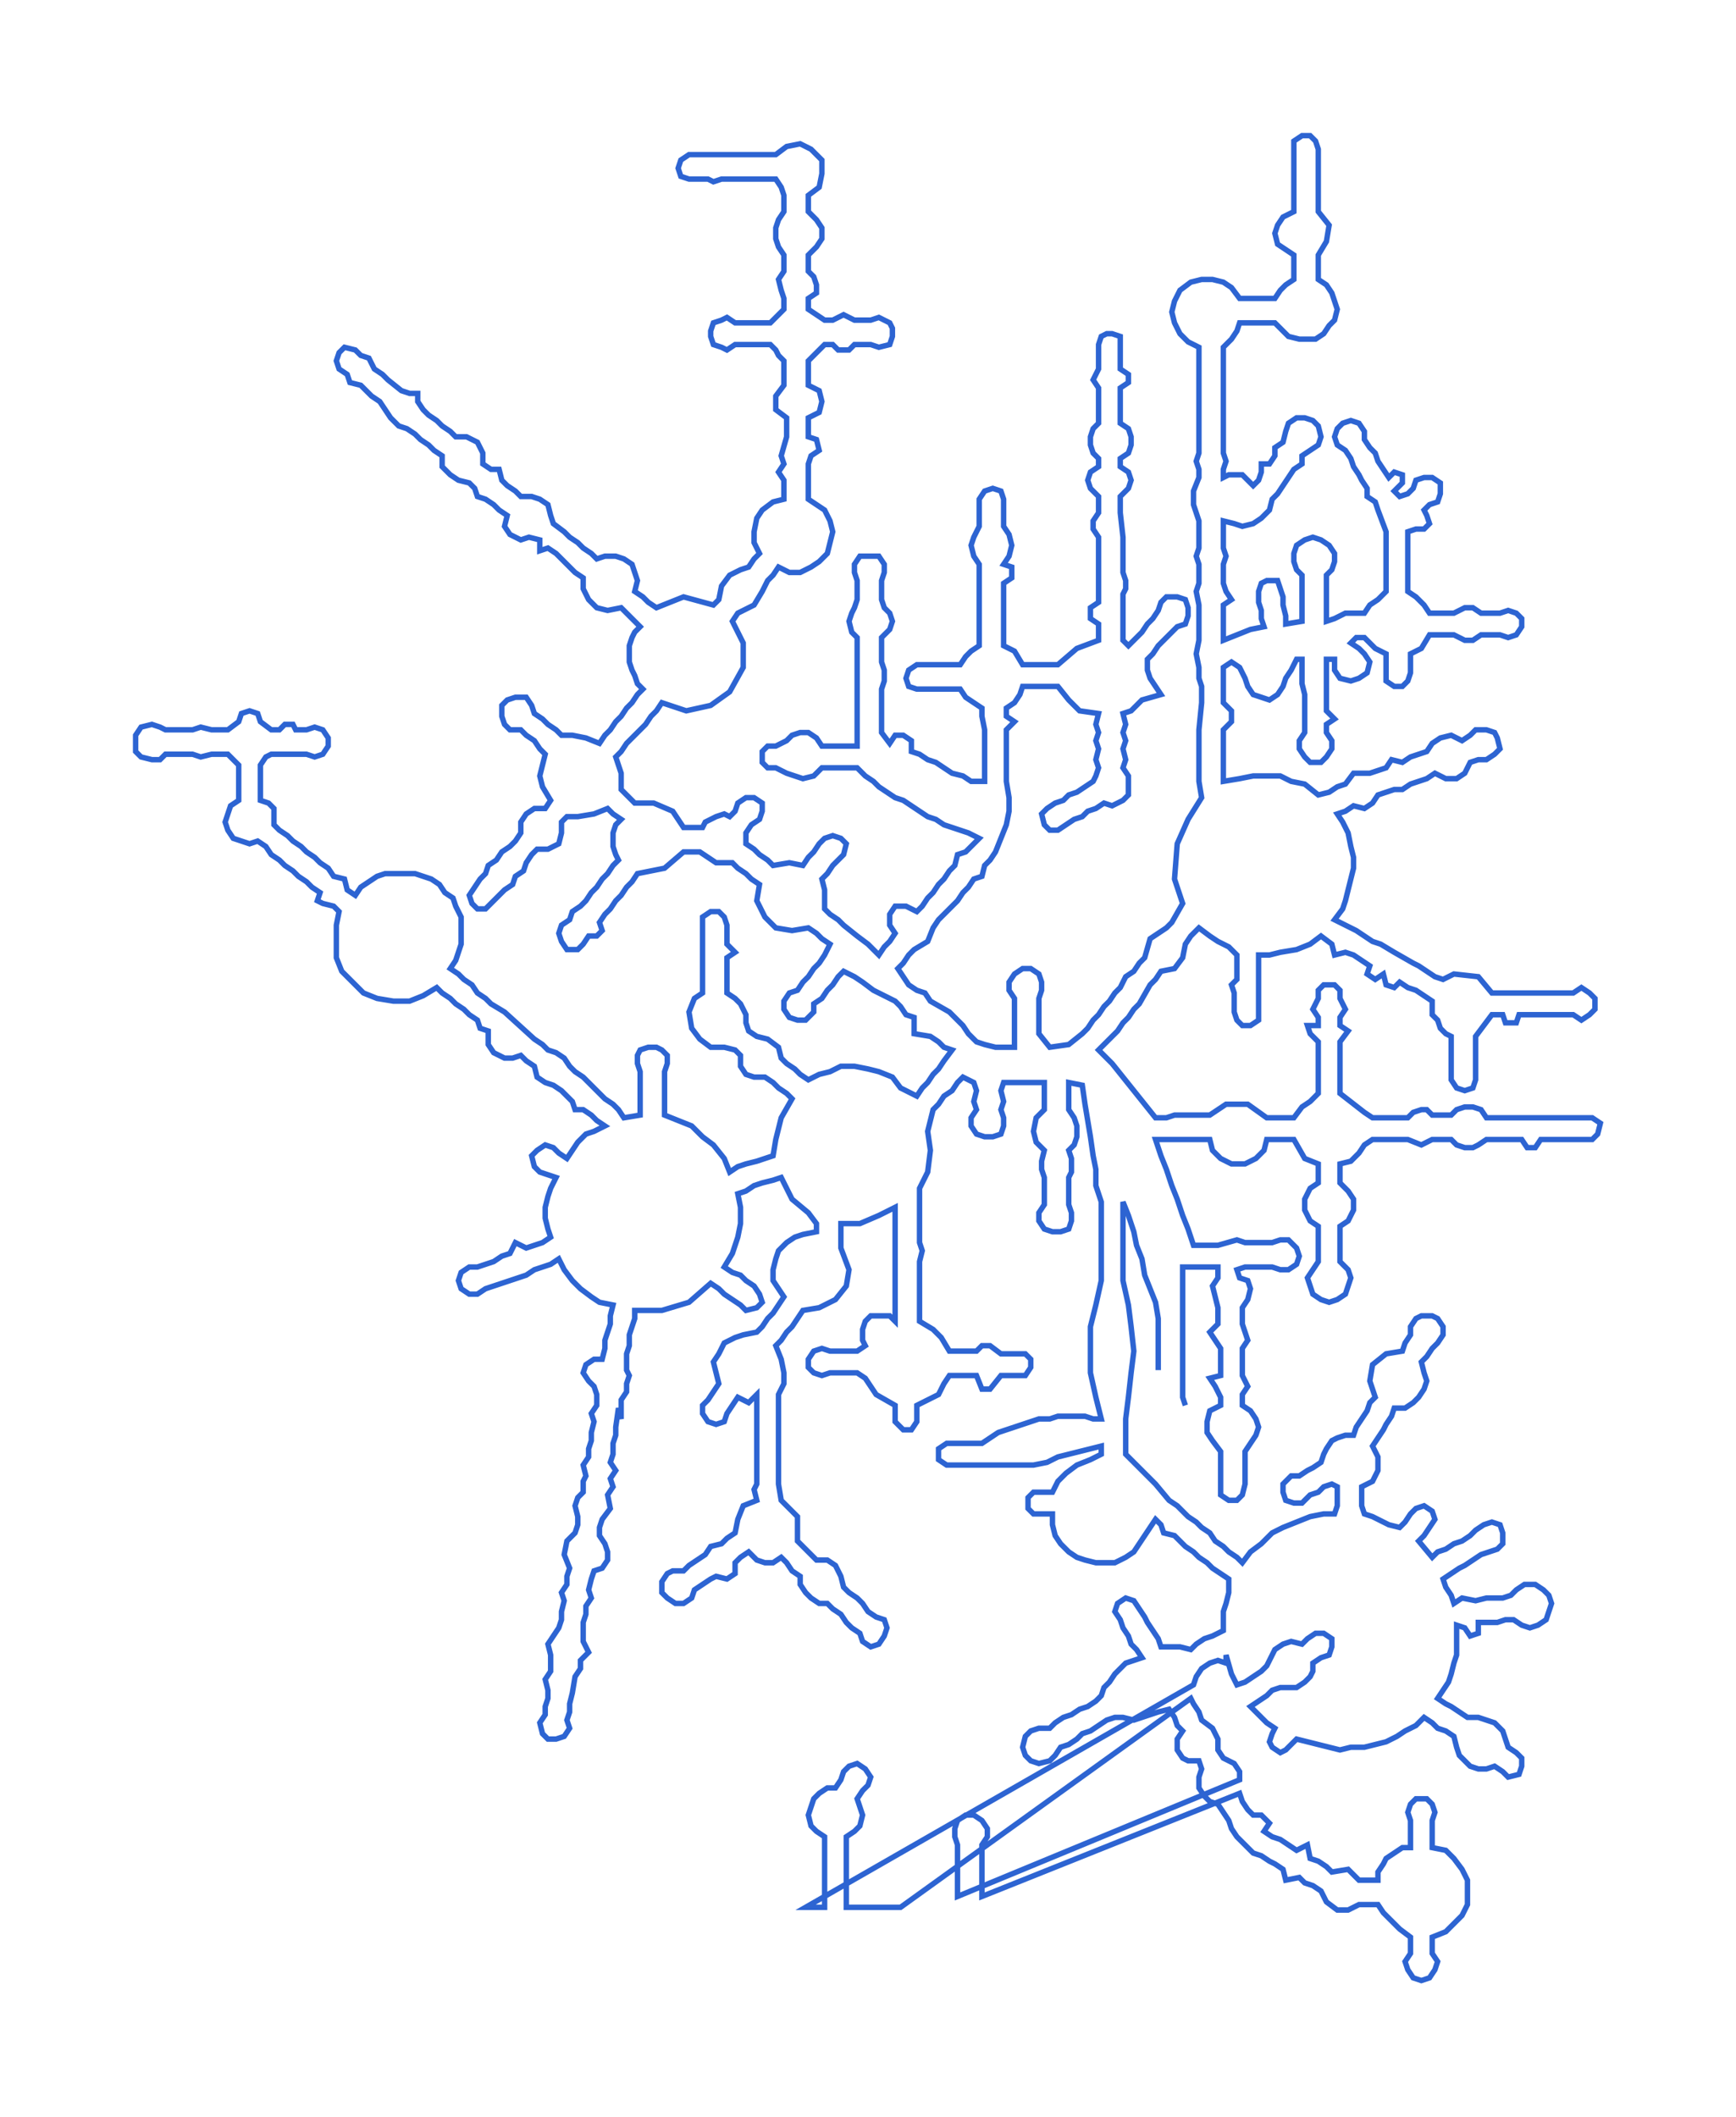 <svg xmlns="http://www.w3.org/2000/svg" width="640" height="780.171"><path style="stroke:#2d64d2;stroke-width:2px;fill:none;" d="M427 505 L427 505 L427 502 L427 499 L427 495 L427 492 L427 489 L427 486 L426 480 L424 475 L422 470 L421 464 L419 459 L418 454 L416 448 L414 443 L414 446 L414 450 L414 453 L414 456 L414 459 L414 463 L414 466 L414 469 L414 472 L416 481 L417 489 L418 498 L417 506 L416 515 L415 523 L415 533 L415 536 L421 542 L426 547 L431 553 L434 555 L438 559 L441 561 L443 563 L446 565 L448 568 L451 570 L453 572 L456 574 L458 576 L461 572 L465 569 L469 565 L473 563 L478 561 L483 559 L488 558 L492 558 L493 555 L493 552 L493 548 L491 547 L488 548 L486 550 L483 551 L480 554 L477 554 L474 553 L473 550 L473 547 L476 544 L479 544 L482 542 L484 541 L487 539 L488 536 L489 534 L491 531 L493 530 L496 529 L499 529 L500 526 L502 523 L504 520 L505 517 L507 515 L505 509 L506 503 L511 499 L517 498 L518 495 L520 492 L520 489 L522 486 L524 485 L528 485 L530 486 L532 489 L532 492 L530 495 L528 497 L526 500 L524 502 L525 506 L526 509 L525 512 L523 515 L521 517 L518 519 L514 519 L513 522 L511 525 L510 527 L508 530 L506 533 L508 537 L508 542 L506 546 L502 548 L502 552 L502 555 L503 558 L506 559 L510 561 L512 562 L516 563 L518 561 L520 558 L522 556 L525 555 L528 557 L529 560 L527 563 L525 566 L523 568 L528 574 L530 572 L533 571 L536 569 L539 568 L542 566 L544 564 L547 562 L550 561 L553 562 L554 565 L554 569 L552 571 L549 572 L546 573 L543 575 L540 577 L538 578 L535 580 L532 582 L533 585 L535 588 L536 591 L539 589 L544 590 L548 589 L551 589 L554 589 L557 588 L559 586 L562 584 L566 584 L569 586 L571 588 L572 591 L571 594 L570 597 L567 599 L564 600 L561 599 L558 597 L555 597 L552 598 L549 598 L545 598 L545 602 L542 603 L540 600 L537 599 L537 603 L537 606 L537 610 L536 613 L535 617 L534 620 L532 623 L530 626 L533 628 L535 629 L538 631 L541 633 L545 633 L548 634 L551 635 L554 638 L555 641 L556 644 L559 646 L561 648 L561 651 L560 654 L556 655 L554 653 L551 651 L548 652 L545 652 L542 651 L540 649 L538 647 L537 644 L536 640 L533 638 L530 637 L528 635 L525 633 L522 636 L518 638 L515 640 L511 642 L507 643 L503 644 L498 644 L494 645 L490 644 L486 643 L482 642 L478 641 L476 643 L474 645 L472 646 L469 644 L468 642 L469 639 L470 637 L467 635 L465 633 L463 631 L461 629 L464 627 L467 625 L469 623 L472 622 L476 622 L478 622 L481 620 L483 618 L484 616 L484 613 L487 611 L490 610 L491 607 L491 604 L488 602 L485 602 L482 604 L480 606 L476 605 L473 606 L470 608 L469 610 L467 614 L465 616 L462 618 L459 620 L456 621 L455 619 L454 617 L452 610 L452 613 L449 612 L446 613 L443 615 L441 618 L440 621 L297 703 L300 703 L304 703 L304 700 L304 697 L304 693 L304 690 L304 687 L304 684 L304 680 L304 677 L301 675 L299 673 L298 669 L299 666 L300 663 L302 661 L305 659 L308 659 L310 656 L311 653 L313 651 L316 650 L319 652 L321 655 L320 658 L318 660 L316 663 L317 666 L318 669 L317 673 L315 675 L312 677 L312 680 L312 684 L312 687 L312 690 L312 693 L312 697 L312 700 L312 703 L316 703 L319 703 L322 703 L326 703 L329 703 L332 703 L439 626 L440 628 L442 631 L443 634 L447 637 L449 641 L449 645 L451 648 L455 650 L457 653 L457 656 L353 699 L353 696 L353 693 L353 689 L353 686 L353 683 L353 680 L352 677 L352 674 L353 671 L356 669 L359 669 L362 671 L364 674 L364 677 L362 680 L362 683 L362 686 L362 689 L362 693 L362 696 L362 699 L457 661 L458 664 L460 667 L462 669 L465 669 L468 672 L466 675 L469 677 L472 678 L475 680 L478 682 L482 680 L483 685 L486 686 L489 688 L491 690 L497 689 L501 693 L504 693 L508 693 L508 690 L510 687 L511 685 L514 683 L517 681 L520 681 L520 678 L520 674 L520 671 L519 668 L520 665 L522 663 L526 663 L528 665 L529 668 L528 671 L528 674 L528 678 L528 681 L533 682 L536 685 L539 689 L541 693 L541 697 L541 702 L539 706 L536 709 L533 712 L528 714 L528 717 L528 720 L530 723 L529 726 L527 729 L524 730 L521 729 L519 726 L518 723 L520 720 L520 717 L520 714 L516 711 L513 708 L510 705 L508 702 L504 702 L501 702 L497 704 L493 704 L489 701 L487 697 L484 695 L481 694 L479 692 L474 693 L473 689 L470 687 L468 686 L465 684 L462 683 L459 680 L456 677 L454 674 L453 671 L451 668 L449 665 L446 664 L444 662 L442 659 L442 655 L443 652 L442 649 L438 649 L436 648 L434 645 L434 641 L436 638 L434 636 L433 633 L431 630 L427 631 L424 632 L421 633 L418 634 L414 633 L411 633 L408 634 L405 636 L402 638 L399 639 L397 641 L394 643 L391 644 L389 647 L387 649 L383 650 L380 649 L378 647 L377 644 L378 640 L380 638 L383 637 L387 637 L389 635 L392 633 L395 632 L398 630 L401 629 L404 627 L406 625 L407 622 L409 620 L411 617 L413 615 L415 613 L418 612 L421 611 L419 608 L417 606 L416 603 L414 600 L413 597 L411 594 L412 591 L415 589 L418 590 L420 593 L422 596 L423 598 L425 601 L427 604 L428 607 L431 607 L435 607 L439 608 L441 606 L444 604 L447 603 L451 601 L451 597 L451 594 L452 591 L453 587 L453 582 L450 580 L447 578 L445 576 L442 574 L440 572 L437 570 L435 568 L433 566 L429 565 L428 562 L426 560 L424 563 L422 566 L420 569 L418 572 L415 574 L411 576 L408 576 L404 576 L400 575 L397 574 L394 572 L391 569 L389 566 L388 562 L388 558 L384 558 L381 558 L379 556 L379 552 L381 550 L384 550 L388 550 L390 546 L393 543 L397 540 L402 538 L406 536 L406 533 L402 534 L398 535 L394 536 L390 537 L386 539 L381 540 L376 540 L371 540 L367 540 L362 540 L358 540 L355 540 L352 540 L349 540 L346 538 L346 534 L349 532 L352 532 L355 532 L358 532 L362 532 L365 530 L368 528 L371 527 L374 526 L377 525 L380 524 L383 523 L387 523 L390 522 L393 522 L396 522 L400 522 L403 523 L406 523 L404 515 L402 506 L402 498 L402 489 L404 481 L406 472 L406 469 L406 466 L406 463 L406 459 L406 456 L406 453 L406 450 L406 446 L406 443 L404 437 L404 431 L403 426 L402 419 L401 413 L400 407 L399 400 L394 399 L394 403 L394 406 L394 409 L396 412 L397 415 L397 419 L396 422 L394 424 L395 427 L395 429 L395 432 L394 434 L394 437 L394 440 L394 444 L395 447 L395 450 L394 453 L391 454 L388 454 L385 453 L383 450 L383 447 L385 444 L385 440 L385 437 L385 434 L384 431 L384 428 L385 424 L382 421 L381 417 L382 412 L385 409 L385 406 L385 403 L385 399 L380 399 L375 399 L370 399 L369 402 L370 406 L369 409 L370 412 L370 415 L369 418 L366 419 L363 419 L360 418 L358 415 L358 412 L360 409 L359 406 L360 402 L359 399 L355 397 L353 399 L351 402 L348 404 L346 407 L344 409 L342 417 L343 424 L342 432 L339 438 L339 445 L339 448 L339 451 L339 455 L339 458 L340 461 L339 465 L339 468 L339 471 L339 474 L339 478 L339 481 L339 484 L339 487 L344 490 L347 493 L350 498 L353 498 L356 498 L360 498 L362 496 L365 496 L369 499 L372 499 L375 499 L378 499 L380 501 L380 504 L378 507 L375 507 L372 507 L369 507 L365 512 L362 512 L360 507 L356 507 L353 507 L350 507 L348 510 L346 514 L342 516 L338 518 L338 521 L338 524 L336 527 L333 527 L330 524 L330 521 L330 518 L323 514 L319 508 L316 506 L313 506 L309 506 L306 506 L303 507 L300 506 L298 504 L298 501 L300 498 L303 497 L306 498 L309 498 L313 498 L316 498 L319 496 L318 494 L318 490 L319 487 L321 485 L325 485 L328 485 L330 487 L330 484 L330 481 L330 478 L330 474 L330 471 L330 468 L330 465 L330 458 L330 455 L330 451 L330 448 L330 445 L324 448 L317 451 L310 451 L310 454 L310 460 L313 468 L312 474 L308 479 L302 482 L296 483 L294 486 L292 489 L290 491 L288 494 L286 496 L288 501 L289 506 L289 510 L287 514 L287 517 L287 521 L287 524 L287 527 L287 530 L287 534 L287 537 L287 540 L287 543 L287 547 L288 553 L294 559 L294 568 L296 570 L299 573 L301 575 L305 575 L308 577 L310 581 L311 585 L313 587 L316 589 L318 591 L320 594 L323 596 L326 597 L327 600 L326 603 L324 606 L321 607 L318 605 L317 602 L314 600 L312 598 L310 595 L307 593 L305 591 L302 591 L299 589 L297 587 L295 584 L295 581 L292 579 L290 576 L288 574 L285 576 L282 576 L279 575 L276 572 L273 574 L271 576 L271 580 L268 582 L264 581 L262 582 L259 584 L256 586 L255 589 L252 591 L249 591 L246 589 L244 587 L244 583 L246 580 L248 579 L252 579 L254 577 L257 575 L260 573 L262 570 L266 569 L268 567 L271 565 L272 560 L274 555 L279 553 L278 549 L279 547 L279 543 L279 540 L279 537 L279 534 L279 530 L279 527 L279 524 L279 521 L279 517 L279 514 L276 517 L272 515 L270 518 L268 521 L267 524 L264 525 L261 524 L259 521 L259 518 L261 516 L263 513 L265 510 L264 506 L263 502 L265 499 L267 495 L271 493 L274 492 L279 491 L281 489 L283 486 L285 484 L287 481 L289 478 L287 475 L285 472 L285 468 L286 464 L287 461 L290 458 L293 456 L296 455 L301 454 L301 451 L298 447 L292 442 L288 434 L285 435 L281 436 L278 437 L275 439 L272 440 L273 445 L273 451 L272 456 L270 462 L267 467 L270 469 L273 470 L275 472 L278 474 L280 477 L281 480 L279 482 L275 483 L273 481 L270 479 L267 477 L265 475 L262 473 L254 480 L244 483 L234 483 L234 486 L233 489 L232 492 L232 496 L231 499 L231 502 L231 505 L232 507 L231 510 L231 513 L229 516 L229 523 L228 519 L227 526 L227 529 L226 532 L226 536 L225 539 L227 542 L225 545 L226 548 L224 551 L225 556 L222 560 L221 563 L221 566 L223 569 L224 572 L224 575 L222 578 L219 579 L218 582 L217 586 L218 589 L216 592 L216 595 L215 598 L215 602 L215 605 L217 609 L214 612 L214 615 L212 618 L211 624 L210 628 L210 631 L209 634 L210 637 L208 640 L205 641 L202 641 L200 639 L199 635 L201 632 L201 629 L202 626 L202 623 L201 619 L203 616 L203 613 L203 610 L202 606 L204 603 L206 600 L207 597 L207 594 L208 590 L207 587 L209 584 L209 581 L210 578 L208 573 L209 568 L212 565 L213 562 L213 559 L212 555 L213 552 L215 550 L215 546 L216 544 L215 540 L217 537 L217 534 L218 531 L218 528 L219 524 L218 521 L220 518 L220 514 L219 511 L217 509 L215 506 L216 503 L219 501 L222 501 L223 497 L223 494 L224 491 L225 488 L225 485 L226 481 L221 480 L218 478 L214 475 L211 472 L208 468 L206 464 L203 466 L200 467 L197 468 L194 470 L191 471 L188 472 L185 473 L182 474 L179 475 L176 477 L173 477 L170 475 L169 472 L170 469 L173 467 L176 467 L179 466 L182 465 L185 463 L188 462 L190 458 L194 460 L197 459 L200 458 L203 456 L202 453 L201 449 L201 445 L202 441 L203 438 L205 434 L202 433 L199 432 L197 430 L196 426 L198 424 L201 422 L204 423 L206 425 L209 427 L211 424 L213 421 L216 418 L219 417 L223 415 L220 413 L218 411 L215 409 L212 409 L211 406 L209 404 L207 402 L204 400 L201 399 L198 397 L197 393 L194 391 L192 389 L189 390 L186 390 L184 389 L182 388 L180 385 L180 383 L180 380 L177 379 L176 376 L173 374 L171 372 L168 370 L166 368 L163 366 L161 364 L156 367 L151 369 L145 369 L139 368 L134 366 L130 362 L126 358 L124 353 L124 347 L124 341 L125 336 L123 334 L119 333 L117 332 L118 329 L115 327 L113 325 L110 323 L108 321 L105 319 L103 317 L100 315 L98 312 L95 310 L92 311 L89 310 L86 309 L84 306 L83 303 L84 300 L85 297 L88 295 L88 292 L88 288 L88 285 L88 282 L86 280 L84 278 L81 278 L78 278 L74 279 L71 278 L68 278 L65 278 L61 278 L59 280 L56 280 L52 279 L50 277 L50 274 L50 271 L52 268 L56 267 L59 268 L61 269 L65 269 L68 269 L71 269 L74 268 L78 269 L81 269 L84 269 L88 266 L89 263 L92 262 L95 263 L96 266 L100 269 L103 269 L105 267 L108 267 L109 269 L113 269 L116 268 L119 269 L121 272 L121 275 L119 278 L116 279 L113 278 L109 278 L103 278 L100 278 L98 279 L96 282 L96 285 L96 288 L96 292 L96 295 L99 296 L101 298 L101 301 L101 304 L103 306 L106 308 L108 310 L111 312 L113 314 L116 316 L118 318 L121 320 L123 323 L127 324 L128 328 L131 330 L133 327 L136 325 L139 323 L142 322 L146 322 L149 322 L153 322 L156 323 L159 324 L162 326 L164 329 L167 331 L168 334 L170 338 L170 341 L170 344 L170 348 L169 351 L168 354 L166 357 L169 359 L171 361 L174 363 L176 366 L179 368 L181 370 L186 373 L197 383 L200 385 L202 387 L205 388 L208 390 L210 393 L212 395 L215 397 L217 399 L221 403 L223 405 L226 407 L228 409 L230 412 L236 411 L236 408 L236 405 L236 401 L236 398 L236 395 L235 392 L235 389 L236 387 L239 386 L242 386 L244 387 L246 389 L246 392 L245 395 L245 398 L245 401 L245 405 L245 408 L245 411 L250 413 L255 415 L259 419 L263 422 L267 427 L269 432 L272 430 L275 429 L279 428 L282 427 L285 426 L286 420 L288 412 L292 405 L290 403 L287 401 L285 399 L282 397 L278 397 L275 396 L273 393 L273 389 L271 387 L267 386 L262 386 L258 383 L255 379 L254 373 L256 368 L259 366 L259 363 L259 360 L259 356 L259 353 L259 348 L259 345 L259 342 L259 338 L262 336 L265 336 L267 338 L268 341 L268 345 L268 348 L271 351 L268 353 L268 356 L268 360 L268 363 L268 366 L271 368 L273 370 L275 374 L275 377 L276 380 L279 382 L283 383 L287 386 L288 390 L290 392 L293 394 L295 396 L298 398 L302 396 L306 395 L310 393 L315 393 L320 394 L324 395 L329 397 L332 401 L338 404 L340 401 L342 399 L344 396 L346 394 L348 391 L351 387 L348 386 L346 384 L343 382 L337 381 L337 375 L334 374 L332 371 L330 369 L326 367 L322 365 L318 362 L315 360 L311 358 L309 360 L307 363 L305 365 L303 368 L300 370 L300 373 L297 376 L294 376 L291 375 L289 372 L289 369 L291 366 L294 365 L296 362 L298 360 L300 357 L302 355 L304 352 L306 348 L303 346 L301 344 L298 342 L292 343 L286 342 L282 338 L279 332 L280 326 L277 324 L275 322 L272 320 L270 318 L264 318 L258 314 L255 314 L252 314 L245 320 L235 322 L233 325 L231 327 L229 330 L227 332 L225 335 L223 337 L221 340 L222 343 L220 345 L217 345 L215 348 L213 350 L209 350 L207 347 L206 344 L207 341 L210 339 L211 336 L214 334 L216 332 L218 329 L220 327 L222 324 L224 322 L226 319 L228 317 L227 315 L226 312 L226 309 L226 307 L227 304 L229 302 L226 300 L224 298 L219 300 L213 301 L209 301 L207 303 L207 307 L206 311 L202 313 L198 313 L196 315 L194 318 L193 321 L190 323 L189 326 L186 328 L184 330 L182 332 L179 335 L176 335 L174 333 L173 330 L175 327 L177 324 L179 322 L180 319 L183 317 L185 314 L188 312 L190 310 L192 307 L192 303 L194 300 L197 298 L201 298 L203 295 L200 290 L199 286 L200 282 L201 278 L199 276 L197 273 L194 271 L192 269 L188 269 L186 267 L185 264 L185 260 L187 258 L190 257 L194 257 L196 260 L197 263 L200 265 L202 267 L205 269 L207 271 L211 271 L216 272 L221 274 L223 271 L225 269 L227 266 L229 264 L231 261 L233 259 L235 256 L237 254 L235 252 L234 249 L233 247 L232 244 L232 241 L232 238 L233 235 L234 233 L236 231 L234 229 L231 226 L229 224 L224 225 L220 224 L217 221 L215 217 L215 213 L212 211 L210 209 L207 206 L205 204 L202 202 L199 203 L199 199 L195 198 L192 199 L188 197 L186 194 L187 190 L184 188 L182 186 L179 184 L176 183 L175 180 L173 178 L169 177 L166 175 L163 172 L163 168 L160 166 L158 164 L155 162 L153 160 L150 158 L147 157 L144 154 L142 151 L140 148 L137 146 L135 144 L133 142 L129 141 L128 138 L125 136 L124 133 L125 130 L127 128 L131 129 L133 131 L136 132 L138 136 L141 138 L143 140 L148 144 L151 145 L154 145 L154 148 L156 151 L158 153 L161 155 L163 157 L166 159 L168 161 L172 161 L176 163 L178 167 L178 171 L181 173 L184 173 L185 177 L187 179 L190 181 L192 183 L196 183 L199 184 L202 186 L203 190 L204 193 L208 196 L210 198 L213 200 L215 202 L218 204 L220 206 L223 205 L227 205 L230 206 L233 208 L234 211 L235 214 L234 218 L237 220 L239 222 L242 224 L252 220 L263 223 L265 221 L266 216 L269 212 L273 210 L276 209 L278 206 L280 204 L278 200 L278 196 L279 191 L281 188 L285 185 L289 184 L289 180 L289 177 L287 174 L289 171 L288 168 L290 161 L290 158 L290 154 L286 151 L286 146 L289 142 L289 139 L289 136 L289 133 L287 131 L286 129 L284 127 L281 127 L277 127 L274 127 L271 127 L268 129 L266 128 L263 127 L262 124 L262 122 L263 119 L266 118 L268 117 L271 119 L274 119 L277 119 L281 119 L284 119 L287 116 L289 114 L289 110 L288 107 L287 103 L289 100 L289 97 L289 94 L287 91 L286 88 L286 84 L287 81 L289 78 L289 75 L289 72 L288 69 L286 66 L282 66 L279 66 L276 66 L273 66 L269 66 L266 66 L263 67 L261 66 L257 66 L254 66 L251 65 L250 62 L251 59 L254 57 L257 57 L261 57 L266 57 L269 57 L273 57 L276 57 L279 57 L282 57 L286 57 L290 54 L295 53 L299 55 L303 59 L303 64 L302 69 L298 72 L298 75 L298 78 L301 81 L303 84 L303 88 L301 91 L298 94 L298 97 L298 100 L300 102 L301 105 L301 108 L298 110 L298 114 L304 118 L307 118 L311 116 L315 118 L318 118 L321 118 L324 117 L328 119 L329 121 L329 124 L328 127 L324 128 L321 127 L318 127 L315 127 L313 129 L309 129 L307 127 L304 127 L301 130 L298 133 L298 136 L298 139 L298 142 L302 144 L303 148 L302 152 L298 154 L298 158 L298 161 L301 162 L302 166 L299 168 L298 171 L298 177 L298 180 L298 184 L301 186 L304 188 L306 192 L307 196 L306 200 L305 204 L302 207 L299 209 L295 211 L291 211 L287 209 L285 212 L283 214 L281 218 L278 223 L272 226 L270 229 L274 237 L274 246 L269 255 L262 260 L253 262 L244 259 L242 262 L240 264 L238 267 L236 269 L233 272 L231 274 L229 277 L227 279 L229 285 L229 291 L232 294 L234 296 L241 296 L248 299 L252 305 L255 305 L259 305 L260 303 L262 302 L264 301 L267 300 L269 301 L271 299 L272 296 L275 294 L278 294 L281 296 L281 299 L280 302 L277 304 L275 307 L275 311 L278 313 L280 315 L283 317 L285 319 L291 318 L296 319 L298 316 L300 314 L302 311 L304 309 L307 308 L310 309 L312 311 L311 315 L309 317 L307 319 L305 322 L303 324 L304 328 L304 332 L304 335 L306 337 L309 339 L311 341 L316 345 L320 348 L324 352 L326 349 L328 347 L330 344 L328 341 L328 337 L330 334 L334 334 L338 336 L340 334 L342 331 L344 329 L346 326 L348 324 L350 321 L352 319 L353 315 L356 314 L359 311 L361 309 L357 307 L354 306 L351 305 L348 304 L345 302 L342 301 L339 299 L336 297 L333 295 L330 294 L327 292 L324 290 L322 288 L319 286 L316 283 L313 283 L310 283 L307 283 L303 283 L300 286 L296 287 L293 286 L290 285 L286 283 L283 283 L281 281 L281 277 L283 275 L286 275 L290 273 L292 271 L295 270 L298 270 L301 272 L303 275 L307 275 L310 275 L313 275 L316 275 L316 270 L316 267 L316 264 L316 260 L316 257 L316 254 L316 251 L316 247 L316 244 L316 241 L316 238 L316 235 L314 233 L313 229 L314 226 L315 224 L316 221 L316 217 L316 214 L315 211 L315 208 L317 205 L321 205 L324 205 L326 208 L326 211 L325 214 L325 217 L325 221 L326 224 L328 226 L329 229 L328 232 L325 235 L325 238 L325 241 L325 244 L326 247 L326 251 L325 254 L325 257 L325 260 L325 263 L325 267 L325 270 L328 274 L330 271 L333 271 L336 273 L336 277 L339 278 L342 280 L345 281 L348 283 L351 285 L355 286 L358 288 L363 288 L363 285 L363 282 L363 279 L363 275 L363 272 L363 269 L362 264 L362 261 L359 259 L356 257 L354 254 L351 254 L348 254 L344 254 L341 254 L338 254 L335 253 L334 250 L335 247 L338 245 L341 245 L344 245 L348 245 L351 245 L354 245 L356 242 L358 240 L361 238 L361 234 L361 231 L361 228 L361 225 L361 221 L361 218 L361 215 L361 208 L359 205 L358 201 L359 198 L361 194 L361 190 L361 187 L361 184 L363 181 L366 180 L369 181 L370 184 L370 187 L370 190 L370 194 L372 197 L373 201 L372 205 L370 208 L373 209 L373 213 L370 215 L370 218 L370 221 L370 225 L370 228 L370 231 L370 234 L370 238 L374 240 L377 245 L381 245 L384 245 L387 245 L390 245 L397 239 L405 236 L405 233 L405 230 L402 228 L402 224 L405 222 L405 219 L405 211 L405 208 L405 205 L405 201 L405 198 L403 195 L403 192 L405 189 L405 186 L405 183 L402 180 L401 177 L402 174 L405 172 L405 169 L403 167 L402 164 L402 161 L403 158 L405 156 L405 153 L405 150 L405 147 L405 143 L403 140 L405 136 L405 133 L405 130 L405 127 L406 124 L408 123 L410 123 L413 124 L413 127 L413 130 L413 133 L413 136 L416 138 L416 141 L413 143 L413 147 L413 150 L413 153 L413 156 L416 158 L417 161 L417 164 L416 167 L413 169 L413 172 L416 174 L417 177 L416 180 L413 183 L413 186 L413 189 L414 198 L414 201 L414 205 L414 208 L414 211 L415 214 L415 217 L414 219 L414 222 L414 230 L414 233 L414 236 L416 238 L419 235 L421 233 L423 230 L425 228 L427 225 L428 222 L430 220 L434 220 L437 221 L438 224 L438 227 L437 230 L434 231 L431 234 L429 236 L427 238 L425 241 L423 243 L423 247 L424 250 L428 256 L421 258 L419 260 L417 262 L414 263 L415 267 L414 270 L415 273 L414 276 L415 280 L414 283 L416 286 L416 288 L416 291 L416 293 L414 295 L412 296 L410 297 L407 296 L404 298 L401 299 L399 301 L396 302 L393 304 L390 306 L387 306 L385 304 L384 300 L386 298 L389 296 L392 295 L394 293 L397 292 L400 290 L403 288 L404 286 L405 283 L404 280 L405 276 L404 273 L405 270 L404 267 L405 263 L398 262 L394 258 L390 253 L387 253 L384 253 L381 253 L377 253 L376 256 L374 259 L371 261 L371 264 L374 266 L371 269 L371 272 L371 275 L371 279 L371 282 L371 285 L371 288 L372 294 L372 299 L371 304 L369 309 L367 314 L365 317 L363 319 L362 323 L359 324 L357 327 L355 329 L353 332 L351 334 L348 337 L346 339 L344 342 L342 347 L337 350 L335 352 L333 355 L331 357 L335 363 L338 365 L341 366 L343 369 L350 373 L353 376 L355 378 L357 381 L360 384 L363 385 L367 386 L371 386 L374 386 L374 381 L374 377 L374 374 L374 371 L374 368 L372 365 L372 362 L374 359 L377 357 L380 357 L383 359 L384 362 L384 365 L383 368 L383 371 L383 374 L383 377 L383 381 L387 386 L394 385 L399 381 L401 379 L403 376 L405 374 L407 371 L409 369 L411 366 L413 364 L415 360 L418 358 L420 355 L422 353 L424 346 L430 342 L432 340 L436 333 L433 324 L434 311 L438 302 L443 294 L442 288 L442 285 L442 282 L442 278 L442 275 L442 272 L442 269 L443 259 L443 256 L443 253 L442 250 L442 246 L441 241 L442 236 L442 233 L442 230 L442 227 L442 223 L441 218 L442 215 L442 212 L442 208 L441 205 L442 202 L442 199 L442 195 L442 192 L440 186 L440 181 L442 176 L442 173 L441 170 L442 167 L442 163 L442 160 L442 157 L442 154 L442 150 L442 147 L442 144 L442 141 L442 137 L442 134 L442 131 L442 128 L438 126 L435 123 L433 119 L432 115 L433 111 L435 107 L439 104 L443 103 L447 103 L451 104 L454 106 L457 110 L460 110 L463 110 L467 110 L470 110 L472 107 L474 105 L477 103 L477 100 L477 97 L477 94 L474 92 L471 90 L470 86 L471 83 L473 80 L477 78 L477 74 L477 71 L477 68 L477 65 L477 61 L477 58 L477 55 L477 52 L480 50 L483 50 L485 52 L486 55 L486 58 L486 61 L486 65 L486 68 L486 71 L486 74 L486 78 L490 83 L489 89 L486 94 L486 97 L486 100 L486 103 L489 105 L491 108 L492 111 L493 114 L492 118 L490 120 L488 123 L485 125 L482 125 L479 125 L475 124 L473 122 L470 119 L467 119 L463 119 L460 119 L457 119 L456 122 L454 125 L451 128 L451 131 L451 134 L451 137 L451 141 L451 144 L451 147 L451 150 L451 154 L451 157 L451 160 L451 163 L451 167 L452 170 L451 173 L451 176 L453 175 L456 175 L458 175 L460 177 L462 179 L464 177 L465 174 L465 171 L468 171 L470 168 L470 165 L473 163 L474 159 L475 156 L478 154 L481 154 L484 155 L486 157 L487 161 L486 164 L483 166 L480 168 L480 171 L477 173 L475 176 L473 179 L471 182 L469 184 L468 188 L465 191 L462 193 L458 194 L455 193 L451 192 L451 195 L451 199 L451 202 L452 205 L451 208 L451 212 L451 215 L452 218 L454 221 L451 223 L451 227 L451 230 L451 233 L451 236 L456 234 L461 232 L466 231 L465 228 L465 225 L464 222 L464 218 L465 215 L467 214 L471 214 L472 217 L473 220 L473 223 L474 227 L474 230 L480 229 L480 225 L480 222 L480 219 L480 216 L480 212 L478 210 L477 207 L477 204 L478 201 L481 199 L484 198 L487 199 L490 201 L492 204 L492 207 L491 210 L489 212 L489 216 L489 219 L489 222 L489 225 L489 229 L492 228 L496 226 L500 226 L503 226 L505 223 L508 221 L511 218 L511 215 L511 212 L511 209 L511 205 L511 202 L511 199 L511 196 L508 188 L507 185 L504 183 L504 180 L502 177 L501 175 L499 172 L498 169 L496 166 L493 164 L492 161 L493 158 L495 156 L498 155 L501 156 L503 159 L503 162 L505 165 L507 167 L508 170 L510 173 L512 176 L514 174 L517 175 L517 178 L514 181 L516 183 L519 182 L521 180 L522 177 L525 176 L528 176 L531 178 L531 182 L530 185 L527 186 L525 188 L526 190 L527 193 L525 195 L522 195 L519 196 L519 199 L519 202 L519 205 L519 209 L519 212 L519 215 L519 218 L522 220 L525 223 L527 226 L530 226 L533 226 L536 226 L540 224 L543 224 L546 226 L549 226 L553 226 L556 225 L559 226 L561 228 L561 231 L559 234 L556 235 L553 234 L549 234 L546 234 L543 236 L540 236 L536 234 L533 234 L530 234 L527 234 L524 239 L520 241 L520 244 L520 248 L519 251 L517 253 L514 253 L511 251 L511 248 L511 244 L511 241 L507 239 L503 235 L500 235 L498 237 L501 239 L503 241 L505 244 L504 248 L501 250 L498 251 L494 250 L492 247 L492 243 L489 243 L489 246 L489 249 L489 252 L489 255 L489 259 L489 262 L492 265 L489 267 L489 270 L491 273 L491 276 L489 279 L487 281 L483 281 L481 279 L479 276 L479 273 L481 270 L481 267 L481 262 L481 259 L481 256 L480 252 L480 249 L480 246 L480 243 L478 243 L476 247 L474 250 L473 253 L471 256 L468 258 L465 257 L462 256 L460 253 L459 250 L457 246 L454 244 L451 246 L451 249 L451 253 L451 256 L451 259 L454 262 L454 266 L451 269 L451 272 L451 275 L451 278 L451 282 L451 285 L451 288 L457 287 L462 286 L467 286 L472 286 L476 288 L481 289 L486 293 L490 292 L493 290 L496 289 L499 285 L505 285 L508 284 L511 283 L513 280 L517 281 L520 279 L523 278 L526 277 L528 274 L531 272 L535 271 L539 273 L542 271 L544 269 L548 269 L551 270 L552 272 L553 276 L551 278 L548 280 L545 280 L542 281 L540 285 L537 287 L533 287 L529 285 L526 287 L523 288 L520 289 L517 291 L514 291 L511 292 L508 293 L506 296 L503 298 L499 297 L496 299 L493 300 L495 303 L497 307 L498 312 L499 316 L499 320 L498 324 L497 328 L496 332 L495 335 L492 339 L496 341 L500 343 L503 345 L506 347 L509 348 L514 351 L521 355 L523 356 L526 358 L529 360 L532 361 L536 359 L545 360 L550 366 L554 366 L560 366 L564 366 L567 366 L570 366 L573 366 L577 366 L580 366 L583 364 L586 366 L588 368 L588 372 L586 374 L583 376 L580 374 L577 374 L573 374 L570 374 L567 374 L564 374 L560 374 L559 377 L555 377 L554 374 L550 374 L547 378 L544 382 L544 385 L544 389 L544 392 L544 395 L544 398 L543 401 L540 402 L537 401 L535 398 L535 395 L535 392 L535 389 L535 385 L535 382 L533 381 L531 379 L530 376 L528 374 L528 371 L528 369 L525 367 L522 365 L519 364 L516 362 L514 364 L511 363 L510 359 L507 361 L504 359 L505 356 L502 354 L499 352 L496 351 L492 352 L491 348 L487 345 L483 348 L478 350 L472 351 L468 352 L464 352 L464 355 L464 358 L464 361 L464 366 L464 370 L464 373 L464 376 L461 378 L458 378 L456 376 L455 373 L455 370 L455 366 L454 363 L456 361 L456 358 L456 355 L456 352 L453 349 L449 347 L446 345 L442 342 L439 345 L437 348 L436 353 L433 357 L428 358 L426 361 L424 363 L420 370 L418 372 L416 375 L414 377 L412 380 L410 382 L408 384 L405 387 L410 392 L414 397 L418 402 L422 407 L426 412 L430 412 L433 411 L436 411 L439 411 L443 411 L446 411 L452 407 L460 407 L467 412 L470 412 L474 412 L477 412 L480 408 L483 406 L486 403 L486 400 L486 397 L486 393 L486 390 L486 387 L486 384 L483 381 L482 378 L486 378 L486 375 L484 372 L486 368 L486 365 L488 363 L492 363 L494 365 L494 368 L496 372 L494 375 L494 378 L497 380 L494 384 L494 387 L494 390 L494 393 L494 397 L494 400 L494 403 L503 410 L506 412 L509 412 L512 412 L516 412 L519 412 L521 410 L524 409 L526 409 L528 411 L532 411 L535 411 L537 409 L540 408 L543 408 L546 409 L548 412 L551 412 L554 412 L557 412 L561 412 L568 412 L571 412 L574 412 L578 412 L581 412 L584 412 L587 412 L590 414 L589 418 L587 420 L584 420 L581 420 L578 420 L574 420 L571 420 L568 420 L566 423 L563 423 L561 420 L557 420 L554 420 L551 420 L548 420 L545 422 L543 423 L540 423 L537 422 L535 420 L532 420 L528 420 L524 422 L519 420 L516 420 L512 420 L509 420 L506 420 L503 422 L501 425 L498 428 L494 429 L494 433 L494 436 L497 439 L499 442 L499 446 L497 450 L494 452 L494 456 L494 459 L494 462 L494 465 L497 468 L498 471 L497 474 L496 477 L493 479 L490 480 L487 479 L484 477 L483 474 L482 471 L484 468 L486 465 L486 462 L486 459 L486 456 L486 452 L483 450 L481 446 L481 442 L483 438 L486 436 L486 433 L486 429 L481 427 L477 420 L474 420 L470 420 L467 420 L466 424 L463 427 L459 429 L454 429 L450 427 L447 424 L446 420 L443 420 L439 420 L436 420 L433 420 L430 420 L426 420 L428 426 L430 431 L432 437 L434 442 L436 448 L438 453 L440 459 L443 459 L446 459 L449 459 L456 457 L459 458 L463 458 L466 458 L469 458 L472 457 L475 457 L478 460 L479 463 L478 466 L475 468 L472 468 L469 467 L466 467 L463 467 L459 467 L456 468 L457 471 L460 472 L461 475 L460 479 L458 482 L458 485 L458 488 L460 494 L458 497 L458 500 L458 504 L458 507 L460 511 L458 514 L458 518 L461 520 L463 523 L464 526 L463 529 L461 532 L459 535 L459 538 L459 541 L459 544 L459 547 L458 551 L456 553 L453 553 L450 551 L450 548 L450 544 L450 541 L450 538 L450 535 L447 531 L445 528 L445 524 L446 520 L450 518 L450 515 L448 511 L446 508 L450 507 L450 504 L450 500 L450 497 L448 494 L446 491 L449 488 L449 485 L449 482 L448 478 L447 474 L449 471 L449 467 L446 467 L443 467 L440 467 L436 467 L436 472 L436 477 L436 481 L436 486 L436 489 L436 492 L436 495 L436 499 L436 502 L436 505 L436 508 L436 512 L436 515 L437 518"/></svg>